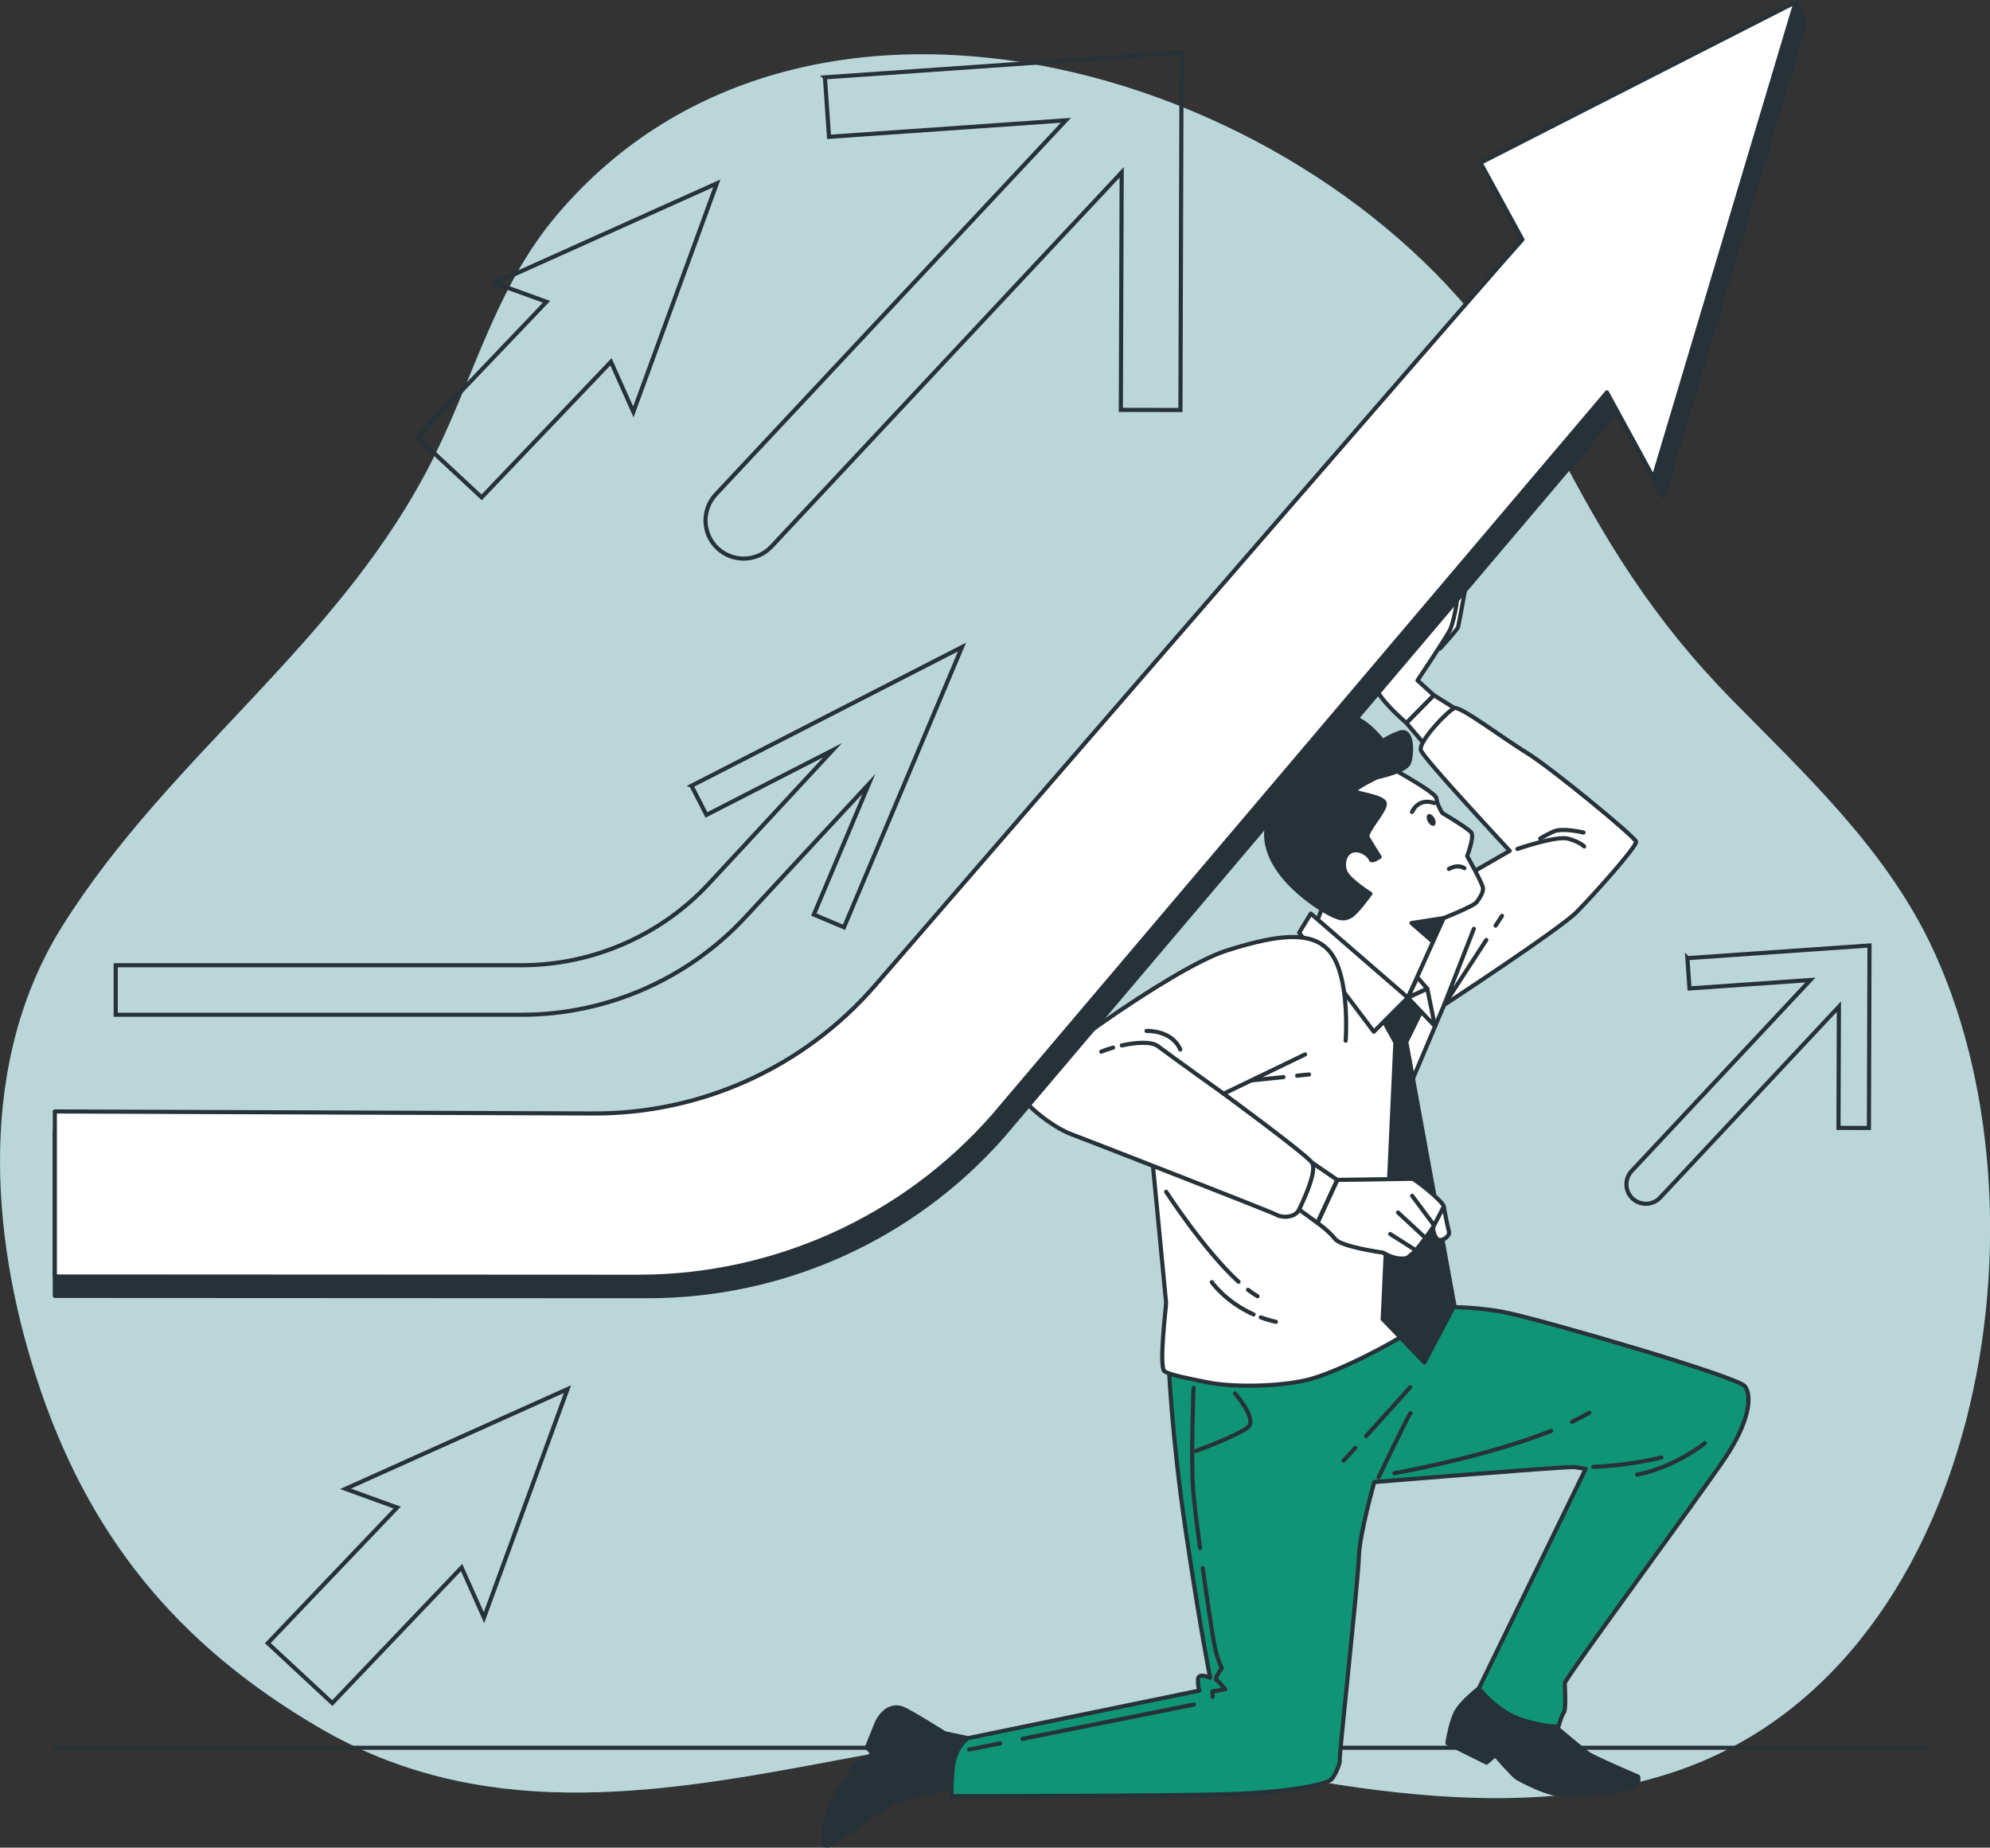 <svg xmlns="http://www.w3.org/2000/svg" viewBox="0 0 481.89 447.49"><rect x="0" y="0" width="481.89" height="447.49" fill="#333333" stroke="none"/><defs><style>      .cls-1 {        fill: #109476;      }      .cls-1, .cls-2, .cls-3, .cls-4, .cls-5 {        stroke: #263238;      }      .cls-1, .cls-2, .cls-4, .cls-5 {        stroke-linecap: round;        stroke-linejoin: round;      }      .cls-6 {        fill: #18747c;      }      .cls-7 {        opacity: .7;      }      .cls-7, .cls-2 {        fill: #fff;      }      .cls-3 {        stroke-miterlimit: 10;      }      .cls-3, .cls-4 {        fill: none;      }      .cls-5, .cls-8 {        fill: #263238;      }    </style></defs><g id="Background_Simple" data-name="Background Simple"><g><path class="cls-6" d="m376.35,107.16c-3.35-6.49-6.86-12.89-10.86-18.98C319.38,17.86,195.89-20.42,134.7,52.27c-14.58,17.32-19.67,38.26-29.48,58.12-22.33,45.18-64.04,72.2-90.2,114.04-20.28,32.43-17.57,74-6.26,109.06,12.29,38.1,33.92,64.71,68.52,84.94,38.79,22.68,80.27,16.38,122.2,8.49,18.85-3.55,38.29-7.17,57.57-5.81,24.14,1.7,47.97,8.53,71.92,11.85,24.9,3.45,50.74,4.27,74.74-3.26,76.83-24.1,95.03-137.04,63.44-201.73-11.18-22.9-30.14-40.57-47.74-58.49-19-19.35-30.64-38.29-43.04-62.31Z"></path><path class="cls-7" d="m376.35,107.16c-3.35-6.49-6.86-12.89-10.86-18.98C319.38,17.86,195.89-20.42,134.7,52.27c-14.58,17.32-19.67,38.26-29.48,58.12-22.33,45.18-64.04,72.2-90.2,114.04-20.28,32.43-17.57,74-6.26,109.06,12.29,38.1,33.92,64.71,68.52,84.94,38.79,22.68,80.27,16.38,122.2,8.49,18.85-3.55,38.29-7.17,57.57-5.81,24.14,1.7,47.97,8.53,71.92,11.85,24.9,3.45,50.74,4.27,74.74-3.26,76.83-24.1,95.03-137.04,63.44-201.73-11.18-22.9-30.14-40.57-47.74-58.49-19-19.35-30.64-38.29-43.04-62.31Z"></path></g></g><g id="Floor"><line class="cls-4" x1="13.28" y1="423.3" x2="466.06" y2="423.3"></line></g><g id="Arrows_2" data-name="Arrows 2"><path class="cls-3" d="m199.76,18.74l.99,14.4,57.36-4-84.77,90.6c-3.49,3.73-3.29,9.58.43,13.06,1.78,1.67,4.05,2.49,6.31,2.49,2.47,0,4.93-.98,6.75-2.93l84.79-90.62-.2,57.53,14.43.03.28-86.58-86.38,6.01Z"></path><path class="cls-3" d="m408.61,232.05l.51,7.35,29.28-2.04-43.28,46.25c-1.78,1.9-1.68,4.89.22,6.67.91.85,2.07,1.27,3.22,1.27,1.26,0,2.52-.5,3.45-1.49l43.29-46.26-.1,29.37,7.37.02.14-44.2-44.09,3.07Z"></path><polygon class="cls-3" points="173.59 44.41 119.83 68.56 132.34 73.09 101.02 105.93 116.64 120.46 147.95 87.62 153.37 99.76 173.59 44.41"></polygon><polygon class="cls-3" points="137.42 336.44 83.67 360.59 96.17 365.12 64.85 397.96 80.47 412.48 111.78 379.65 117.2 391.79 137.42 336.44"></polygon><path class="cls-3" d="m167.46,190.33l3.61,7.04,30.55-15.67-29.95,32.3c-11.65,12.57-28.17,19.77-45.31,19.77H28.02v12h98.34c20.47,0,40.19-8.61,54.1-23.61l29.95-32.3-13.33,31.64,7.3,3.08,28.58-67.87-65.52,33.61Z"></path></g><g id="Character"><g><polygon class="cls-2" points="352.24 171.51 347.19 168.36 340.55 175.09 345.34 180.7 352.24 171.51"></polygon><path class="cls-5" d="m375.32,417.05s7.85,6.67,9.31,7.7c1.46,1.03,12.02,5.53,12.02,5.53,0,0,.53,1.23-.82,2.39s-14.15,2.25-17.93,1.97c-3.78-.29-9.57-3.45-10.54-4.03s-5.28-5.54-5.28-5.54l-2.11,1.83-9.47-4.71s.82-5.68,2.43-8.11c1.61-2.43,5.2-5.17,5.2-5.17l17.2,8.16Z"></path><path class="cls-5" d="m234.38,420.98l-5.65-1.21s-8.73-5.53-10.48-6.07c-1.75-.54-4.23.05-5.94,3.58l-2.38,5.91,1.49,1.65s-4.29,2.09-4.99,3.85c-.7,1.76-5.63,6.7-6.73,13.18-1.1,6.48.88,5.13,1.64,4.78s12.74-8.77,14.56-9.95c1.82-1.19,13.94-3.5,13.94-3.5,0,0,2.05-10.44,4.52-12.21Z"></path><g><path class="cls-1" d="m282.98,329.77s.67,17.7,4.23,41.54c3.56,23.84,5.84,35.05,5.84,35.05,0,0-2.84-1.34-2.94.33s.32,2.76.32,2.76l-56.05,11.53s-3.23,2-3.7,7.57-.24,6.48-.24,6.48c0,0,53.76-.02,67.96-.52,14.2-.5,22.97-2.41,24.03-3.57,1.05-1.16,2.2-4.17,1.99-4.71-.21-.54,4.53-43.81,4.64-49.18.11-5.36,3.74-18.1,3.74-18.1,0,0,43.24-3.57,48.4-3.64l2.79.42-25.87,53.16s4.34,5.7,10.34,7.63c6,1.93,8.94,1.6,8.94,1.6,0,0,.79-2.81,1.31-3.39.53-.58.27-5.92.21-7.03s33.05-45.93,38.91-54.72c5.85-8.78,6.48-14.91,4.71-17.22-1.77-2.32-46.93-15.46-57.2-17.73-10.27-2.27-22.97-1.29-22.97-1.29,0,0-12.12,9.08-23.19,13.13-11.07,4.05-36.21-.09-36.21-.09Z"></path><g><path class="cls-4" d="m333.84,357.79s7.21-15.13,7.74-15.52"></path><path class="cls-4" d="m328.21,350.66c-.98,1.06-1.94,2.11-2.87,3.11"></path><path class="cls-4" d="m341.47,335.99s-5.13,5.76-10.66,11.83"></path><path class="cls-4" d="m299.06,337.49s5.47,6.2,3.17,8.16-12.65,5.79-12.65,5.79"></path><path class="cls-4" d="m291.25,379.8c1.23,8.79,2.54,17.37,2.92,19.12.71,3.29,1.72,5.09,1.72,5.09,0,0-1.91,2.49-1.34,2.84s2.14,2.3,2.14,2.3l-3.11.52.06,1.29"></path><path class="cls-4" d="m289.02,336.13s-.66,16.84-.1,24.57c.21,2.83.87,8.28,1.67,14.21"></path><line class="cls-4" x1="242.21" y1="422.23" x2="234.69" y2="423.73"></line><line class="cls-4" x1="289.12" y1="412.83" x2="247.62" y2="421.14"></line><path class="cls-4" d="m385.81,355.27s8.12-.21,16.51-2.28"></path><path class="cls-4" d="m412.87,349.52s-7.29,5.89-16.44,7.63"></path><path class="cls-4" d="m380.71,344.34c1.47-.7,2.86-1.42,4.14-2.17"></path><path class="cls-4" d="m337.65,356.8s21.68-3.78,37.96-10.24"></path></g></g><g><path class="cls-2" d="m278.58,276.03s3.77,38.99,3.8,39.56c.03.56-1.87,15.72-.33,16.59,1.55.87,5.35,1.62,10.68,2.68,5.32,1.06,16.06,1.1,23.51-.57,7.45-1.68,22.32-9.75,23.58-10.94,1.26-1.19,4.27-5.1,4.39-6.62.11-1.51-4.57-35.94-4.57-35.94l1.44-17.02,8.62-20.38s27.93-18.3,32.06-22.46c4.13-4.16,14.67-15.97,14.43-17.09-.24-1.12-20.26-17.66-26.47-21.51-6.21-3.84-15.99-11.28-17.48-10.83-1.48.45-8.83,8.15-8.17,10.19.66,2.04,21.52,24.38,21.52,24.38l-14.66,8.43-34.01,17.09s-17.24,1.78-27.1,8.28c-9.86,6.5-28.53,21.54-25.19,24.39,3.34,2.85,13.94,11.75,13.94,11.75Z"></path><g><line class="cls-4" x1="362.17" y1="224.19" x2="363.72" y2="221.8"></line><polyline class="cls-4" points="356.9 224.96 349.7 243.39 359.91 227.66"></polyline><path class="cls-4" d="m367.45,205.61s9.45-3.28,12.31-2.48c2.86.8,3.86,1.88,3.86,1.88"></path><path class="cls-4" d="m383.46,201.64s-5.15-1.26-7.36-.21c-2.21,1.05-3.12,1.66-3.12,1.66"></path></g><g><path class="cls-4" d="m302.22,312.39c.79.61,1.56,1.13,2.3,1.56"></path><path class="cls-4" d="m282.39,288.65s9.19,14.18,17.53,21.8"></path><path class="cls-4" d="m305.3,319.06c1.14.42,2.36.79,3.67,1.08"></path><path class="cls-4" d="m293.44,310.53s3.31,4.77,10.12,7.82"></path></g></g><g><polygon class="cls-5" points="332.76 243.15 337.9 252.48 334.83 319.48 344.92 329.99 352.2 316.19 340.54 252.35 344.44 244.42 341.03 237.04 332.76 243.15"></polygon><g><path class="cls-2" d="m337.45,186.34s10.33,5.63,10.4,7.04c.07,1.41,1.43,3.54,1.43,3.54,0,0,6.15,3.63,6.98,4.69.84,1.06-.98,5.7-.98,5.7,0,0,3.78,6.73,3.84,7.83.05,1.1-.83,2.4-1.56,3.38s-7.98,3.84-7.98,3.84l-8.65,19.27s-1.55.39-2.5.28c-.95-.11-19.75-18.09-19.75-18.09l1.97-5.24-7.11-13.79s5.31-13.61,11.6-16.74c6.29-3.13,12.33-1.7,12.33-1.7Z"></path><polygon class="cls-5" points="349.56 222.36 341.8 223.56 346.9 228 349.56 222.36"></polygon><path class="cls-4" d="m347.31,194.51s-3.53-1.56-5.39,2.15"></path><path class="cls-8" d="m347.35,198.15c.42.75.41,1.56-.02,1.8-.43.24-1.12-.17-1.54-.93-.42-.75-.41-1.56.02-1.8.43-.24,1.12.17,1.54.93Z"></path><path class="cls-4" d="m354.6,210.27s-1.46-1.1-3.73.18"></path></g><path class="cls-5" d="m333.45,188.26s6.84-1.43,7.69-3.36c.85-1.93,1.15-8.7-2.25-7.43s-3.98,2.08-3.98,2.08c0,0-5.87-7.57-8.89-5.22-3.03,2.35-1.18,4.77-1.18,4.77,0,0-4.83.86-6.45,2.98-1.63,2.12.11,2.35.11,2.35,0,0-11.55,7.94-11.89,17.23-.34,9.29,10.4,16.78,14.12,18.95s4.82,2.12,6.35,1.26c1.53-.86,4.76-5.42,4.76-5.42,0,0-5.18-3.21-6.07-5.36s.08-4.87,2.11-5.13c2.03-.26,3.84,1.38,4.03,2.16s2.17-.58,2.17-.58c0,0-2.21-3.51-2.9-4.73-.69-1.22,4.4-6.5,4.16-8.21s-6.71-2.35-7.21-2.95c-.5-.6,5.33-3.4,5.33-3.4Z"></path><polygon class="cls-2" points="317.42 221.27 340.91 241.63 332.68 249.88 314.6 225.89 317.42 221.27"></polygon><polygon class="cls-2" points="343.25 236.73 345.63 239.47 340.91 241.63 343.25 236.73"></polygon><polygon class="cls-2" points="345.63 239.47 347.49 248.55 340.91 241.63 345.63 239.47"></polygon></g><g><g><path class="cls-2" d="m323.82,285.77s17.52-.24,18.13-.27c.61-.03,7.82,5.74,7.66,6.76-.15,1.03-2.61,5.02-2.61,5.02,0,0-3.81,5.48-4.99,6.36-1.18.87-.96,1.27-3,1.16-2.04-.1-4.15-1.43-4.15-1.43,0,0-10.05-1.35-11.57-3.31-1.52-1.96-4.26-3.87-4.26-3.87l4.79-10.42Z"></path><line class="cls-4" x1="341.96" y1="289.62" x2="347.17" y2="296.62"></line><line class="cls-4" x1="338.53" y1="293.66" x2="345.07" y2="299.72"></line><line class="cls-4" x1="336.65" y1="298.88" x2="342.33" y2="302.48"></line><path class="cls-2" d="m349.61,292.27s.97,5.06,1.27,6.05c.3.99-1.63,2.46-2.66,1.88-1.03-.58-1.22-2.91-1.22-2.91l2.61-5.02Z"></path></g><polygon class="cls-4" points="317.71 281.58 323.82 285.77 319.03 296.19 314.59 292.95 317.71 281.58"></polygon><path class="cls-2" d="m325.86,252.05s.99-13.3-2.81-20.04c-3.79-6.75-12.32-6.13-25.97-1.8-13.65,4.33-49.46,30.73-50.15,33.41s7.58,9.21,12.35,11.02,49.02,19.02,49.86,19.59c.84.57,4.33,1.01,5.44-1.28,1.11-2.3,4.44-9.39,3.12-11.36-1.32-1.97-21.39-16.69-21.39-16.69l19.72-9.52"></path><path class="cls-4" d="m269.54,253.73c-1.2.34-2.21.69-2.86.98"></path><path class="cls-4" d="m296.31,264.89s-13.09-9.35-15.84-11.46c-1.69-1.29-5.51-.95-8.82-.23"></path><path class="cls-4" d="m277.64,249.69s6.1-.3,8.17,4.5"></path><line class="cls-4" x1="314.11" y1="260.53" x2="316.99" y2="260.23"></line><line class="cls-4" x1="303.12" y1="261.66" x2="310.79" y2="260.87"></line></g><path class="cls-2" d="m348.72,157.08s4.2-4.63,4.36-5.2c.16-.57,1.72-9.12,1.72-9.12l-1.98,1.78-4.1,12.54Z"></path><path class="cls-2" d="m340.55,175.09s-9.04-7.66-7.67-10.55c1.37-2.89,15.99-16.03,15.99-16.03,0,0,3.74-4.51,3.95-3.96.22.55-.83,6.26-1.68,7.99-.86,1.74-7.88,12.25-7.88,12.25l3.94,3.58-6.64,6.73Z"></path></g></g><g id="Arrow_1" data-name="Arrow 1"><g><path class="cls-5" d="m434.83.5l-73.96,43.63,10.15,18.61c-1.38,1.16-106.02,121.99-156.76,180.62-17.15,19.81-42.09,31.14-68.29,31.02l-132.7-.49v39.97l143.57.07c32.92.02,64.25-14.13,85.99-38.84l148.64-175.36,11.28,20.68L437.18,5.2l-2.35-4.7Z"></path><path class="cls-2" d="m358.52,39.43l10.15,18.61c-1.38,1.16-106.02,121.99-156.76,180.62-17.15,19.81-42.09,31.14-68.29,31.02l-130.34-.49v39.97l141.22.07c32.92.02,64.25-14.13,85.99-38.84l148.64-175.36,11.28,20.68L434.83.5l-76.31,38.93Z"></path></g></g></svg>